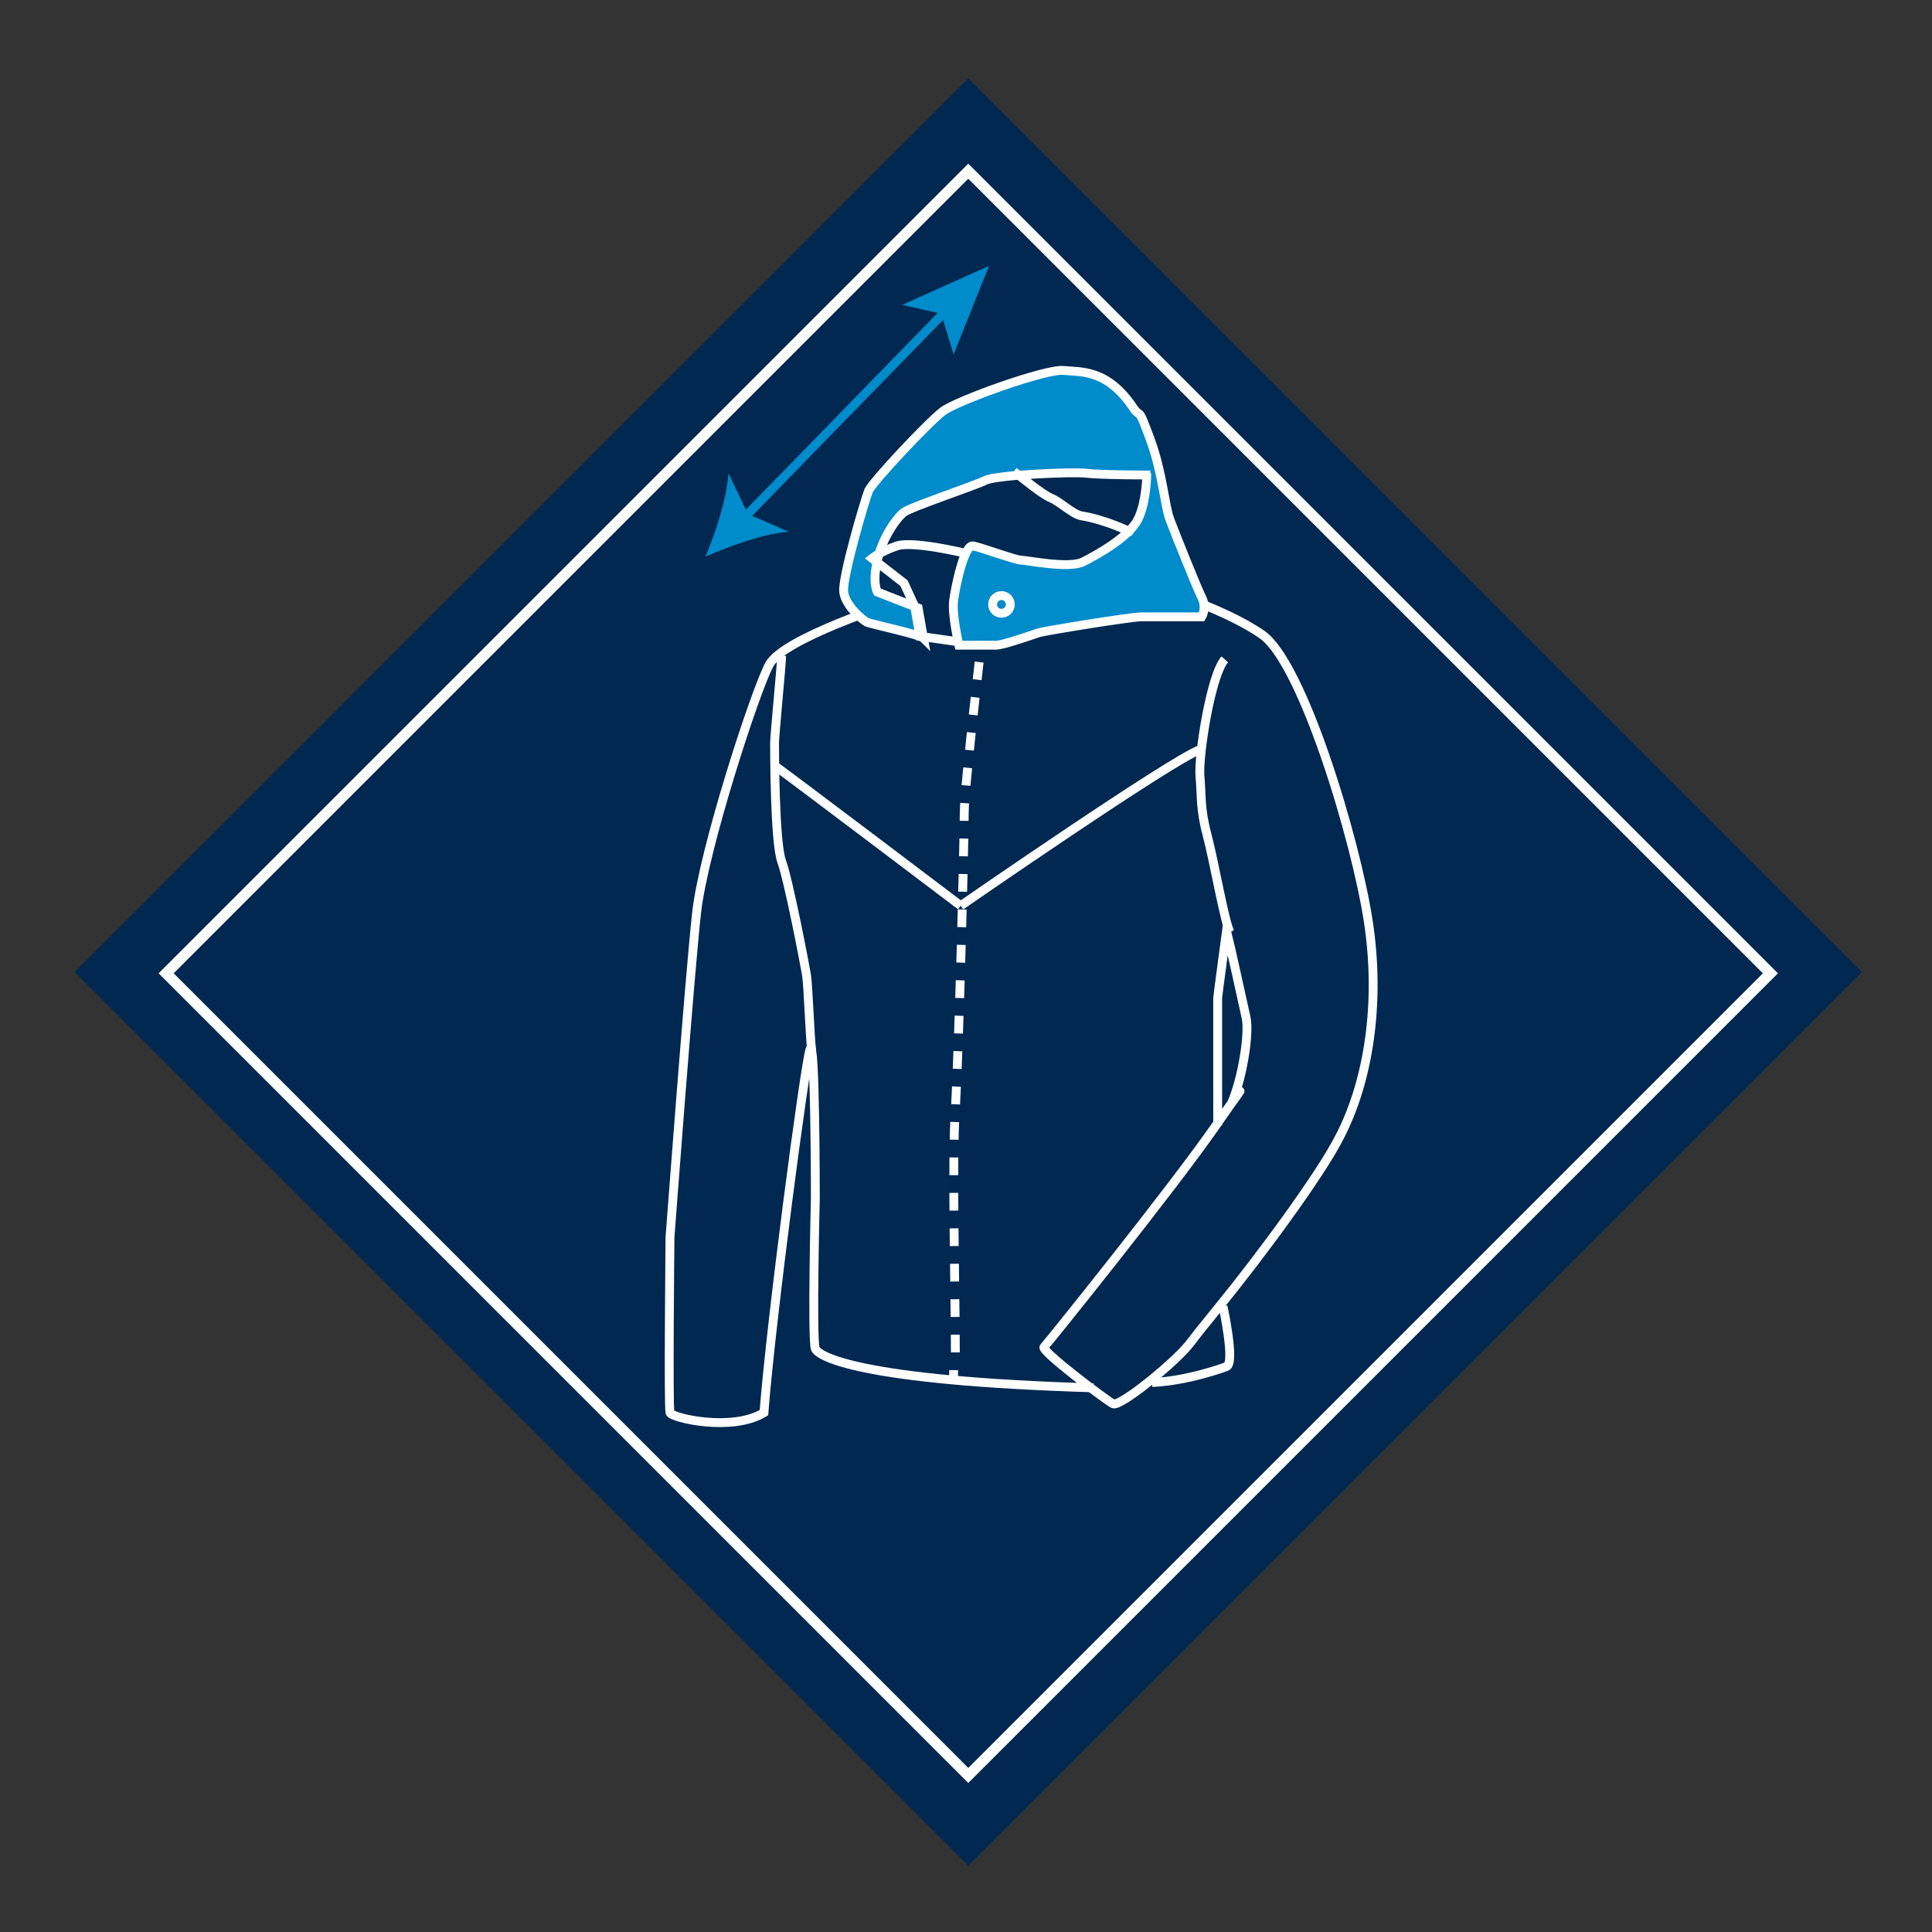 <?xml version="1.0" encoding="UTF-8"?>
<svg id="Ebene_1" data-name="Ebene 1" xmlns="http://www.w3.org/2000/svg" version="1.1" viewBox="0 0 109 109">
  <rect x="0" y="0" width="109" height="109" fill="#333333" stroke="none"/>
  <defs>
    <style>
      .cls-1, .cls-2, .cls-3 {
        stroke-width: 0px;
      }

      .cls-1, .cls-4 {
        fill: #008bcb;
      }

      .cls-2, .cls-5, .cls-6, .cls-7, .cls-8 {
        fill: none;
      }

      .cls-5 {
        stroke: #008bcb;
      }

      .cls-5, .cls-6, .cls-8, .cls-4 {
        stroke-miterlimit: 10;
        stroke-width: .5px;
      }

      .cls-6, .cls-7, .cls-8, .cls-4 {
        stroke: #fff;
      }

      .cls-7 {
        stroke-miterlimit: 4;
        stroke-width: .6px;
      }

      .cls-8 {
        stroke-dasharray: 0 0 0 0 0 0 1 1 0 0 0 0;
      }

      .cls-3 {
        fill: #002851;
      }
    </style>
  </defs>
  <rect class="cls-3" x="19" y="19.2" width="71.3" height="71.3" transform="translate(-22.8 54.7) rotate(-45)"/>
  <rect class="cls-7" x="22.6" y="22.9" width="64" height="64" transform="translate(-22.8 54.7) rotate(-45)"/>
  <g>
    <g>
      <path class="cls-6" d="M64.7,33s4.2,1.2,6.5,2.8,5.3,11.6,6,16.2,0,9-1.6,12.1c-1.1,2.2-4.6,6.9-6.8,9.6s-1.4,1.8-1.6,2c-.7,1-4,3.7-4.4,3.5s-4.1-3-3.9-3.2,7.2-8.9,9.7-12.5.8-1.1.9-1.3c.6-1.4,1-3.9.8-4.8s-.9-4.1-1.1-4.9c0,0-.5,3.7-.5,3.8v7.2"/>
      <path class="cls-6" d="M61.7,78.3c-13.4-.4-15.5-1.8-15.7-2.2-.2-.5,0-8.5,0-8.5,0,0,0-9.3-.3-8.4s-2.2,15.3-2.6,20.5c-1.8,1.1-5.2.3-5.3,0s0-9.9,0-9.9c0,0,1.1-14.7,1.5-18.3s3.3-12.5,4.1-14,7.1-3.5,7.1-3.5"/>
      <g>
        <path class="cls-6" d="M53.8,77.8v-.5"/>
        <path class="cls-8" d="M53.9,76.3c0-3.3-.2-10.9,0-13.7.2-3.5.5-15,.5-16.7s1.2-11.4,1.2-11.9,0-2,.2-3.1"/>
      </g>
      <path class="cls-6" d="M69,73.7s.7,3.2.2,3.4c0,0-2.1.8-4.2.9"/>
      <path class="cls-6" d="M69.1,37.2c-.8.9-1.5,5.5-1.4,6.6s0,1.8.4,3.3,1,5,1.3,5.5"/>
      <path class="cls-6" d="M54.2,51.1s12-8.3,13.5-8.8"/>
      <path class="cls-6" d="M54.2,51.1s-10.3-7.8-10.5-7.9"/>
      <path class="cls-6" d="M44.1,37c0,.4-.4,4.5-.4,4.9s0,5.6.4,6.7,1.3,5.8,1.4,6.4.2,3.7.3,4.3"/>
    </g>
    <g>
      <path class="cls-4" d="M64.7,26.7s0,1.6-.5,2.6-2.3,2-3.1,2.4c-.8.4-3.2-.1-3.5-.1s-2.2-.7-2.7-.8-1,2.3-1.1,3.1.3,2.5.3,2.5h2.1c.4,0,2.1-.6,2.4-.7s5.2-.9,5.8-.9h3.4s.3-.5,0-1.1-1.5-3.6-1.8-4.4-.4-2.6-1.1-4.5-.5-1.2-.9-1.7c-1.5-2.3-3-2.1-4-2.2s-6,1.7-6.8,2.3-4,4-4.2,4.5-1.5,4.9-1.4,5.7,1.1,1.6,1.3,1.7,3,.7,3.2.9l-.3-1.7-2.3-.9s-.3-.5,0-1.8,1.1-2.4,1.5-2.7,4-1.5,4.6-1.8,4.9-.5,5.7-.4,3.6.1,3.6.1h-.2Z"/>
      <path class="cls-6" d="M57.2,26.6c.4.3,1.6,1.3,2.1,1.5s1.2.9,1.7,1c1.3.2,2.8.9,2.7.9"/>
      <circle class="cls-6" cx="56.5" cy="34.1" r=".5"/>
      <path class="cls-6" d="M54.4,31.2s-2.9-.7-3.8-.4-1.4.7-1.4.7l1.8,1.4.6,1.3.3,1.7,2.1.3"/>
    </g>
  </g>
  <g>
    <line class="cls-2" x1="55.8" y1="15" x2="39.8" y2="31.4"/>
    <g>
      <line class="cls-5" x1="53.3" y1="17.6" x2="41.9" y2="29.3"/>
      <polygon class="cls-1" points="55.8 15 50.9 17.2 53.1 17.7 53.8 20 55.8 15"/>
      <path class="cls-1" d="M39.8,31.4c.6-1.4,1.2-3.3,1.3-4.7l1.1,2.3,2.3,1c-1.4.1-3.3.8-4.7,1.4Z"/>
    </g>
  </g>
</svg>